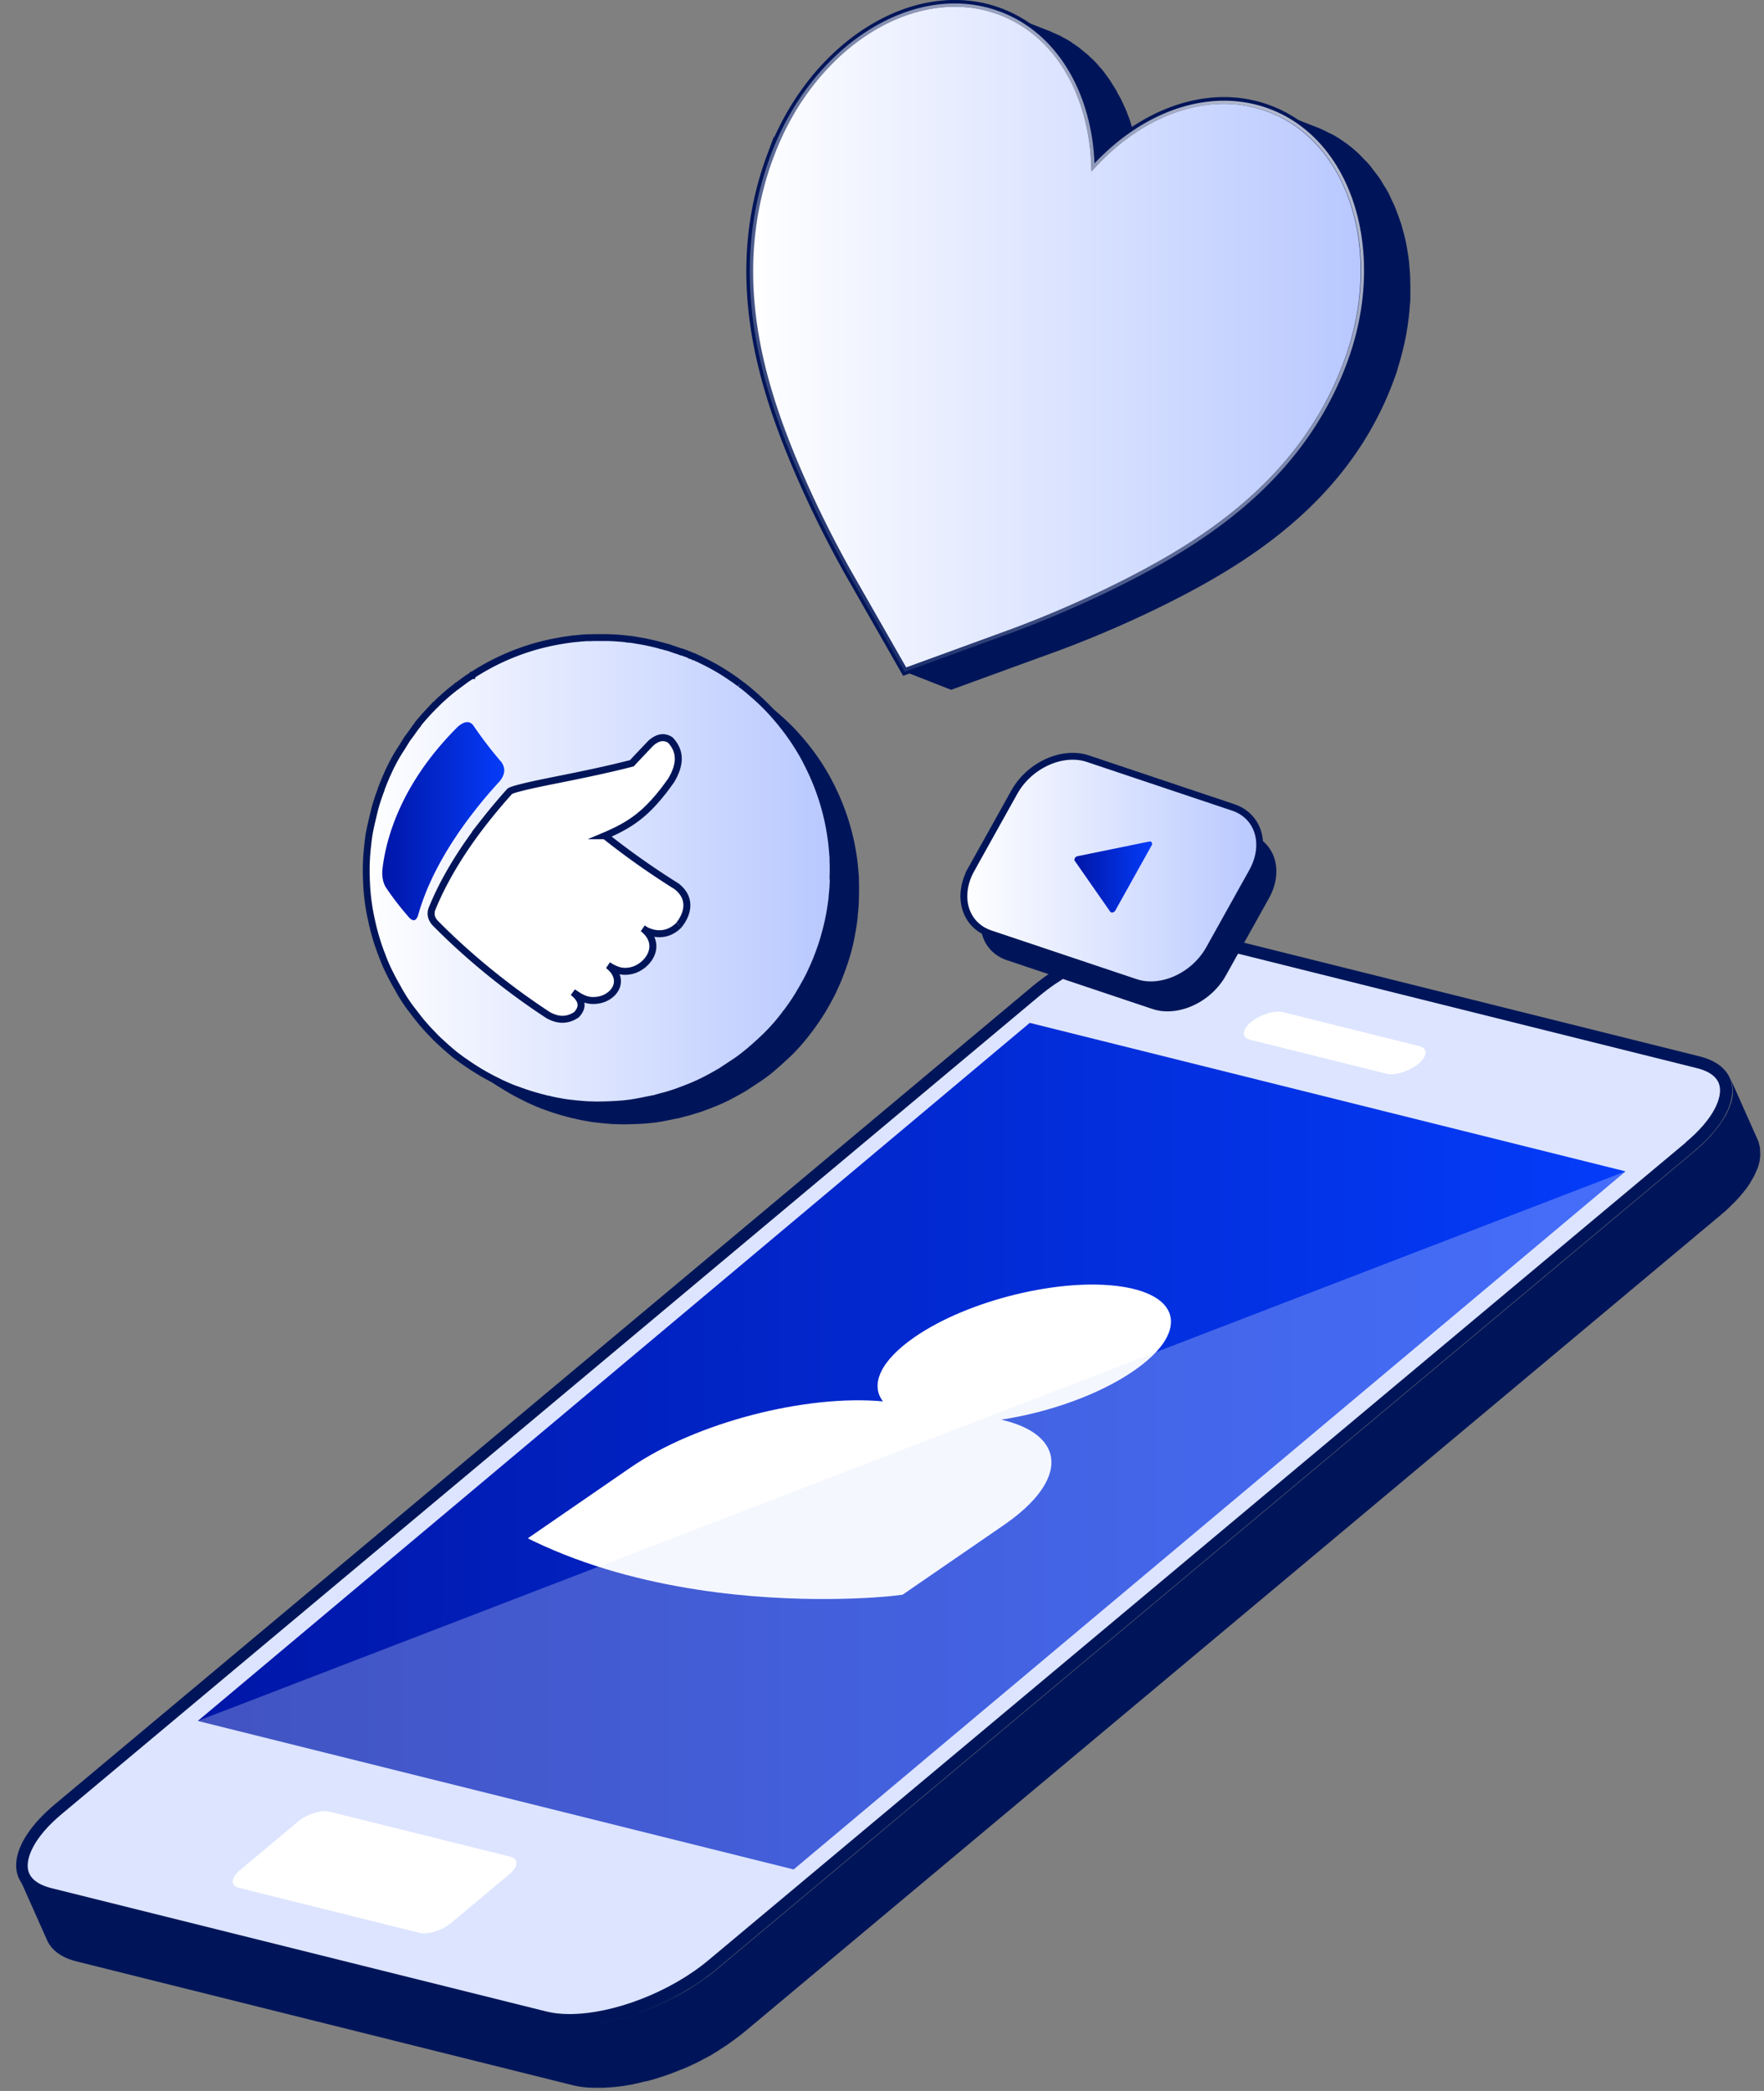 <svg xmlns="http://www.w3.org/2000/svg" width="108" height="128" fill="none"><rect width="100%" height="100%" fill="#808080" stroke="none"/><g clip-path="url(#a)"><path fill="#001559" d="M104.058 64.667c2.804.703 2.645 3.306-.368 5.826l-59.837 50.062c-3.014 2.519-7.726 3.992-10.53 3.289L2.99 116.277c-2.804-.703-2.645-3.306.368-5.825L63.196 60.39c3.013-2.52 7.725-3.992 10.53-3.29l30.332 7.567z"/><path fill="#DCE4FF" d="m103.22 69.933-4.956 4.143-49.424 41.349-5.466 4.57c-2.319 1.941-5.817 3.297-8.504 3.297-.519 0-.98-.05-1.39-.15l-30.332-7.558c-.57-.143-1.273-.444-1.423-1.097-.16-.703.3-1.984 2.084-3.465l7.323-6.127 49.133-41.106 3.381-2.829c2.327-1.942 5.817-3.298 8.504-3.298.51 0 .98.05 1.381.151l30.333 7.567c.569.133 1.272.443 1.415 1.088.159.703-.302 1.983-2.076 3.465h.017z"/><path fill="#001559" d="M107.759 70.552v-.159c0-.025 0-.058-.008-.084 0-.033 0-.058-.017-.092v-.041c0-.034-.017-.067-.025-.1 0-.026-.017-.06-.025-.085v-.025a1.71 1.71 0 0 0-.067-.184l-1.699-3.817c.033.067.05.134.075.201l.025.084c.017.05.025.092.034.142 0 .034.008.059.016.092 0 .05.009.092.017.143v.352c0 .05-.008.1-.017.141 0 .034-.008.076-.016.118-.009.05-.025.1-.034.142a.727.727 0 0 1-.033.125c-.017.042-.034.093-.051.134-.016.05-.033.1-.058.151l-.05.126c-.025.058-.059.125-.084.184-.017.042-.042.083-.059.117-.041.084-.092.159-.142.243-.025.033-.042.067-.067.1-.092.142-.184.285-.293.427a.608.608 0 0 1-.067.084 9.32 9.32 0 0 1-.376.452s0 .008-.009.016c-.142.151-.293.302-.452.46a1.636 1.636 0 0 1-.134.126c-.033.025-.058.059-.092.084-.1.092-.201.184-.309.268l-59.838 50.061c-.184.151-.368.302-.56.444-.068.05-.135.092-.193.134-.134.092-.26.184-.394.276-.092.059-.184.117-.267.176-.126.075-.243.159-.369.234l-.175.101c-.16.092-.31.176-.47.259a.592.592 0 0 1-.133.067l-.603.302c-.033.016-.075.033-.117.05-.21.1-.418.192-.628.276 0 0-.016 0-.016.008-.21.084-.419.168-.636.243-.034.008-.067.025-.1.034-.21.075-.411.142-.62.209-.042.017-.084.025-.126.042-.21.067-.418.125-.628.184a.228.228 0 0 0-.075.017c-.184.05-.377.092-.56.134-.05.008-.101.025-.151.033a8.08 8.08 0 0 1-.628.109c-.025 0-.05 0-.084.008-.184.025-.36.05-.535.067l-.36.025c-.1 0-.21.017-.31.017h-.577c-.068 0-.126 0-.193-.008-.126 0-.251-.017-.377-.034a4.382 4.382 0 0 1-.661-.117l-30.333-7.567c-.963-.242-1.574-.703-1.841-1.305l1.699 3.816c.268.603.879 1.072 1.841 1.306l30.333 7.567c.16.042.326.067.502.1.05 0 .11.017.16.017.125.017.25.025.376.033.067 0 .126 0 .193.009h.636c.083 0 .167-.009.25-.017.118 0 .235-.017.36-.025h.06c.15-.017.309-.034.468-.059.025 0 .05 0 .084-.008h.008c.167-.025.335-.059.51-.084.034 0 .067-.017.11-.025.05-.008.1-.025.15-.033.075-.017.142-.025.218-.051.117-.025.226-.058.343-.083.025 0 .05-.009.075-.017h.034c.142-.033.284-.075.435-.117.05-.017.109-.034.167-.05.042-.017.084-.026.126-.042.042-.017.092-.025.134-.042.142-.042.276-.092.418-.142.025 0 .05-.017.067-.026.034-.008.067-.025.1-.033.084-.033.168-.059.243-.092.126-.05.26-.101.385-.159h.026l.418-.176.21-.1c.041-.017.075-.034.117-.051.033-.016.066-.025.092-.041.142-.067.284-.143.426-.218.026-.008.05-.025.076-.042.042-.025.083-.05.134-.067.083-.042.167-.092.25-.134.076-.042.151-.083.227-.134.058-.033.117-.067.175-.108a.657.657 0 0 0 .101-.059c.092-.059.176-.117.268-.176.092-.058.184-.117.268-.176l.067-.041c.108-.076.217-.159.326-.235.067-.05.134-.092.192-.142.193-.142.377-.285.561-.435l59.838-50.062c.075-.067.159-.134.234-.2l.075-.076c.034-.025.059-.059.092-.084a6.032 6.032 0 0 0 .126-.125c.159-.151.318-.31.452-.46 0 0 .008-.01.017-.018.134-.15.259-.3.376-.452a.207.207 0 0 0 .042-.05 4.17 4.17 0 0 0 .318-.46c0-.008.017-.025.017-.034.017-.025.025-.05.042-.075.05-.084.1-.167.142-.243a.265.265 0 0 0 .034-.067.498.498 0 0 0 .025-.058c.033-.059.058-.126.083-.184a.468.468 0 0 1 .042-.084c0-.017.009-.025.017-.042.025-.05.042-.1.059-.15.008-.034.025-.068.033-.101 0-.017 0-.025.008-.042a.651.651 0 0 0 .034-.126l.025-.1v-.042c0-.042.017-.075.017-.117 0-.033.008-.059.017-.092v-.31l-.009.042z"/><path fill="url(#b)" d="m12.113 105.346 50.932-42.73 36.477 9.09-50.932 42.73-36.477-9.09z"/><path fill="#fff" d="M86.909 64.04c.519.134.493.61-.067 1.08-.561.468-1.431.736-1.95.61l-8.37-2.084c-.52-.133-.486-.61.066-1.08.561-.46 1.432-.736 1.95-.61l8.37 2.084zm-55.664 49.618c.519.134.494.611-.067 1.079l-3.549 2.972c-.56.469-1.431.736-1.95.611l-11.057-2.754c-.519-.125-.494-.611.067-1.08l3.549-2.971c.56-.469 1.431-.745 1.95-.611l11.057 2.754zm30.044-26.751c2.921-.443 6.01-1.531 8.119-2.988 3.306-2.276 2.988-4.587-.712-5.156s-9.382.804-12.688 3.08c-2.118 1.457-2.738 2.922-1.95 3.943-4.721-.435-11.45 1.297-15.443 4.043l-6.211 4.277-.084.067.343.167c3.256 1.565 6.755 2.461 9.986 2.963 6.303.98 11.567.435 11.894.402l.653-.075h.05l6.21-4.27c3.993-2.745 3.842-5.54-.175-6.46l.008.007z"/><path fill="#DCE4FF" d="m99.522 71.706-87.409 33.64 36.477 9.09 50.931-42.73z" opacity=".3"/><path fill="#001559" d="m60.492 54.832 2.628-4.712c.921-1.658 2.947-2.578 4.512-2.051l8.889 2.98c1.573.527 2.092 2.293 1.163 3.95l-2.628 4.713c-.92 1.657-2.946 2.578-4.511 2.05l-8.89-2.98c-1.573-.526-2.092-2.293-1.163-3.95z"/><path fill="url(#c)" stroke="#001559" stroke-miterlimit="10" stroke-width=".419" d="m59.47 53.208 2.629-4.712c.92-1.658 2.946-2.578 4.512-2.051l8.888 2.98c1.574.527 2.093 2.293 1.164 3.95l-2.628 4.713c-.921 1.657-2.947 2.578-4.512 2.05l-8.889-2.98c-1.565-.526-2.092-2.293-1.163-3.95z"/><path fill="url(#d)" d="M70.445 51.517c.084.025.117.126.067.226l-2.226 3.993c-.059.1-.168.142-.251.117a.13.13 0 0 1-.067-.05l-2.16-3.097c-.075-.1.017-.26.16-.293l4.385-.896h.092z"/><path fill="#001559" d="M52.587 54.983v-.034c0-.066.017-.46 0-1.046v-.159c0-.075-.008-.15-.016-.226a14.16 14.16 0 0 0-1.448-5.365v-.008c-.092-.185-.184-.36-.276-.536a13.98 13.98 0 0 0-1.64-2.377 12.804 12.804 0 0 0-.972-1.038 14.66 14.66 0 0 0-.661-.595c-.008-.008-.025-.016-.034-.033l-.033-.025s-.075-.067-.117-.1a11.9 11.9 0 0 0-.477-.377s-.017-.008-.017-.017c-.084-.067-.176-.125-.268-.192a1.087 1.087 0 0 0-.126-.084 1.205 1.205 0 0 0-.108-.075c-.025-.017-.059-.034-.084-.059a13.222 13.222 0 0 0-1.674-.971 4.604 4.604 0 0 0-.335-.159l-.1-.05-.1-.05h-.043c-.05-.034-.117-.059-.167-.084h-.025s-.017-.017-.025-.017l-.117-.05a3.444 3.444 0 0 0-.16-.059l-.133-.05-.076-.025s-.016 0-.025-.008c-.008 0-.016 0-.025-.009a.064.064 0 0 1-.042-.016l-.15-.06s-.084-.033-.126-.04c-.042-.018-.075-.026-.117-.043l-.075-.025c-.042-.017-.1-.033-.143-.05l-.1-.034c-.05-.016-.092-.025-.142-.041h-.025l-.11-.034-.058-.017-.075-.025H42.1s-.034-.017-.042-.017a.62.62 0 0 1-.117-.033c-.025 0-.05-.017-.076-.017-.041-.008-.083-.025-.125-.033l-.109-.025s-.042-.009-.067-.017c-.033 0-.067-.017-.1-.025-.034 0-.067-.017-.092-.017-.05-.008-.11-.025-.16-.033l-.142-.034s-.033 0-.05-.008h-.008s-.084-.017-.134-.025c-.067-.009-.134-.026-.201-.034-.05 0-.092-.017-.134-.025l-.15-.025c-.05 0-.11-.017-.16-.025-.033 0-.067 0-.1-.008h-.092s-.042-.017-.067-.017-.05 0-.075-.009a9.753 9.753 0 0 0-.863-.067c-.067 0-.125 0-.184-.008h-.678c-.134 0-.26 0-.385.008h-.217c-.1 0-.184.009-.277.017-.067 0-.133.008-.209.017-.159.017-.284.025-.368.033a15.518 15.518 0 0 0-1.984.369 14.33 14.33 0 0 0-3.28 1.297c-.101.059-.21.117-.31.176-.017 0-.026.017-.042.025-.176.1-.352.21-.528.326-.016.009-.025.017-.042.025h-.016s-.009.017-.017.017c0 0-.017.008-.025.017 0 0-.008 0-.017.008-.05.034-.092.067-.142.092-.1.067-.193.126-.276.193-.05.033-.1.075-.151.109-.1.075-.2.15-.293.217 0 0-.008 0-.017.009h-.008s-.042.041-.067.058c-.477.368-.778.645-.795.661a7.05 7.05 0 0 0-.444.427l-.326.327-.025.025-.017.017c-.218.234-.46.493-.712.812v.016s0 .009-.008.017c-.117.142-.243.31-.368.486-.109.15-.218.293-.31.418l-.318.502c-.1.16-.2.318-.293.469-.167.276-.36.644-.544 1.046-.159.343-.31.712-.444 1.072v.025c-.175.46-.318.904-.401 1.247-.31 1.297-.335 1.406-.419 2.276-.117 1.097-.067 1.892-.05 2.277a12.89 12.89 0 0 0 .31 2.227c.217.996.443 1.582.653 2.15.133.352.234.603.376.88.168.351.352.694.553 1.038.025.041.041.083.067.125.192.36.493.812.736 1.138.184.243.419.561.62.796.192.226.451.527.67.745.233.242.326.343.552.544.267.25.544.493.82.72.092.075.184.142.276.209.109.083.218.159.31.226.05.033.125.083.209.142.008.008.025.017.034.025.083.059.184.126.292.193.025.016.05.033.076.041.326.21.745.46 1.205.695.1.05.243.117.402.201.05.025.092.05.142.067l.243.109c.05.025.117.05.167.075l.059.025h.008l.092.042c.05.017.11.042.16.067l.15.059h.017c.594.226 1.172.401 1.724.535l.05.017c.05.008.1.025.16.034h.016c.05.008.092.025.134.033l.31.067.468.084c.134.025.293.041.444.058l.218.025c.192.026.46.042.652.059.201.017.469.017.67.025.427 0 1.004-.017 1.431-.05a9.903 9.903 0 0 0 1.373-.193c.26-.05.527-.109.753-.15l.268-.076c.21-.05.427-.109.628-.175l.109-.034c.242-.067.544-.184.811-.284.118-.042.226-.093.344-.134.31-.126.686-.293.97-.444.009 0 .017-.008.026-.017.26-.134.51-.276.761-.418.059-.034.11-.059.16-.092l.276-.184c.075-.05.15-.093.217-.143l.419-.276a9.21 9.21 0 0 0 .879-.678s.016-.017.025-.017l.041-.042c.227-.192.478-.426.779-.703l.017-.016c.293-.277.787-.787 1.33-1.515l.017-.017a16.73 16.73 0 0 0 .553-.786c.075-.118.15-.235.217-.336.017-.033.042-.067.059-.1.109-.184.218-.368.326-.57.151-.267.293-.543.394-.778.192-.401.368-.837.527-1.289.1-.276.193-.56.268-.82.084-.285.159-.578.218-.879.016-.067.033-.134.041-.2.084-.41.151-.83.201-1.265v-.083c.042-.344.067-.695.075-1.063v-.017zM68.094 5.14c.059.091.117.175.176.275.067.11.125.218.184.335.05.092.109.193.159.285.058.117.109.234.167.351.042.1.092.193.134.293.05.117.1.243.142.368.042.1.084.201.118.31.041.126.075.251.117.377.033.109.075.217.109.335l.1.401c.025.11.059.218.084.335.033.142.058.293.084.444.016.1.041.209.058.31.025.159.042.326.067.493.008.092.025.184.033.285.026.26.042.527.06.795l-2.864-1.121c-.008-.268-.033-.528-.058-.796-.008-.092-.025-.184-.034-.284a8.257 8.257 0 0 0-.058-.494c-.017-.109-.042-.21-.059-.31a8.23 8.23 0 0 0-.083-.443l-.076-.319-.1-.418c-.034-.1-.067-.21-.1-.31l-.126-.401c-.034-.1-.084-.21-.117-.31-.05-.126-.092-.251-.143-.368-.041-.1-.092-.201-.142-.302-.05-.117-.1-.234-.159-.343-.05-.1-.109-.192-.159-.285-.059-.108-.117-.226-.184-.334l-.176-.277c-.067-.1-.134-.209-.2-.31-.06-.091-.126-.167-.193-.259-.076-.1-.143-.2-.226-.293-.067-.083-.143-.159-.21-.234-.083-.092-.159-.184-.242-.268a6.057 6.057 0 0 0-.235-.226 3.334 3.334 0 0 0-.26-.243c-.083-.075-.166-.134-.25-.2-.092-.076-.176-.151-.276-.218a2.95 2.95 0 0 0-.268-.184c-.1-.067-.193-.134-.293-.193a3.122 3.122 0 0 0-.285-.159c-.1-.058-.2-.117-.31-.176-.1-.05-.2-.092-.292-.133-.118-.05-.235-.11-.36-.16l2.862 1.122s.05.017.067.025c.1.042.193.092.293.134.1.042.201.084.301.134.11.05.21.117.31.167.092.05.193.1.285.16.1.058.192.133.293.2.092.059.175.118.267.184.093.067.185.151.277.226l.25.201c.093.076.168.16.26.243.076.075.16.142.235.226.083.084.159.176.242.268.067.084.143.159.21.243.075.092.15.192.217.293.067.083.134.167.193.26.067.1.134.208.2.309l-.016-.017zm-6.002 33.53c.335-.126 3.398-1.256 6.772-2.963 4.921-2.495 10.906-6.278 13.6-13.485.118-.31.21-.619.31-.937.06-.193.118-.385.168-.586.059-.218.109-.435.159-.645l.126-.577c.041-.218.075-.427.108-.645.026-.192.059-.385.076-.569.025-.209.041-.427.058-.636.017-.192.025-.377.034-.56v-.62c0-.184 0-.368-.009-.544-.008-.21-.025-.41-.041-.611l-.05-.527c-.026-.201-.06-.394-.093-.595-.033-.167-.058-.343-.092-.51-.042-.193-.092-.385-.142-.578-.042-.159-.084-.326-.134-.477-.059-.184-.126-.368-.192-.552a4.763 4.763 0 0 0-.168-.452c-.075-.185-.159-.352-.243-.528-.067-.134-.125-.276-.2-.41-.093-.175-.201-.335-.302-.502-.075-.125-.142-.251-.226-.368a10.535 10.535 0 0 0-.368-.486c-.075-.1-.15-.209-.234-.31a8.81 8.81 0 0 0-.47-.493c-.066-.067-.133-.15-.209-.218a8.796 8.796 0 0 0-.753-.628c-.033-.025-.084-.05-.117-.075a7.715 7.715 0 0 0-.703-.452c-.1-.059-.21-.1-.318-.15-.201-.101-.402-.202-.611-.285l2.862 1.121s.05.017.067.026a6.3 6.3 0 0 1 .544.259c.1.05.21.092.31.15.251.135.486.294.712.453.033.025.075.05.108.075.26.192.511.402.754.628.075.067.142.15.209.217.159.16.318.318.469.494.083.1.159.21.234.31.126.159.251.318.368.485.076.117.151.243.226.369.1.167.21.326.302.502.067.134.133.276.192.41.084.176.168.351.243.527.059.143.109.302.167.444.067.184.134.368.193.552.05.16.084.318.134.477.05.193.1.377.142.578.034.167.067.335.092.502.033.201.067.394.092.594.025.176.034.352.05.528.017.2.034.41.042.61 0 .185.009.36.009.545v.628c0 .184-.017.376-.034.56-.017.21-.033.427-.058.637l-.076.569c-.033.217-.067.427-.109.644a7.138 7.138 0 0 1-.125.578c-.05.217-.1.435-.16.653-.05.192-.108.385-.167.577l-.1.352c-.067.192-.134.393-.21.586-2.686 7.206-8.679 10.99-13.6 13.484a68.369 68.369 0 0 1-6.772 2.963l-6.704 2.444-2.863-1.122 6.704-2.444.017.009z"/><path fill="url(#e)" stroke="#001559" stroke-miterlimit="10" stroke-width=".419" d="M47.183 9.5c2.52-6.746 8.764-10.697 13.953-8.83 3.557 1.28 5.691 4.963 5.876 9.324 3.013-3.214 7.064-4.662 10.613-3.373 5.19 1.875 7.357 8.855 4.838 15.602-2.687 7.206-8.68 10.99-13.602 13.484a68.41 68.41 0 0 1-6.77 2.963l-6.705 2.444-3.499-6.127a66.874 66.874 0 0 1-3.214-6.562c-2.11-5.03-4.185-11.727-1.49-18.933V9.5z"/><path fill="url(#f)" d="M48.673 28.433a66.887 66.887 0 0 0 3.214 6.562l3.499 6.127 6.704-2.444c.335-.125 3.398-1.255 6.772-2.963 4.921-2.494 10.906-6.278 13.6-13.484 2.52-6.746.352-13.735-4.837-15.602-3.557-1.28-7.6.167-10.613 3.373-.184-4.36-2.319-8.044-5.876-9.324-5.19-1.875-11.433 2.084-13.953 8.83-2.687 7.207-.62 13.903 1.49 18.934v-.009zM47.384 9.575c2.093-5.608 6.972-9.45 11.601-9.14.711.05 1.415.193 2.084.435 3.348 1.206 5.55 4.713 5.734 9.132l.025.502.343-.368c2.419-2.578 5.449-3.95 8.311-3.758.712.05 1.415.192 2.084.435 2.034.737 3.641 2.277 4.654 4.461 1.448 3.13 1.473 7.09.059 10.873-2.662 7.132-8.613 10.89-13.501 13.376a70.12 70.12 0 0 1-6.746 2.954l-6.537 2.386-3.407-5.977a65.75 65.75 0 0 1-3.206-6.537c-2.092-4.997-4.151-11.642-1.49-18.774h-.008z" opacity=".7" style="mix-blend-mode:overlay"/><path fill="url(#g)" d="M50.997 53.778v-.033c0-.067.025-.46 0-1.047v-.159c0-.075-.008-.15-.017-.226a14.16 14.16 0 0 0-1.448-5.365v-.008c-.092-.176-.184-.36-.276-.536a13.976 13.976 0 0 0-1.64-2.377 12.787 12.787 0 0 0-.971-1.038 14.55 14.55 0 0 0-.662-.594c-.008-.009-.025-.017-.033-.034l-.034-.025s-.075-.067-.117-.1a8.179 8.179 0 0 0-.485-.377l-.017-.017a5.22 5.22 0 0 1-.26-.192 1.087 1.087 0 0 0-.125-.084 1.226 1.226 0 0 0-.109-.075c-.025-.017-.058-.034-.083-.059a13.21 13.21 0 0 0-1.674-.97c-.151-.076-.268-.135-.335-.16l-.109-.05-.1-.05h-.042c-.05-.034-.117-.059-.168-.084h-.025s-.017-.017-.025-.017l-.117-.05c-.05-.017-.109-.042-.16-.058l-.133-.05-.075-.026h-.026c-.008 0-.016 0-.025-.008a.064.064 0 0 1-.041-.017l-.151-.05s-.084-.034-.126-.042c-.041-.017-.083-.025-.117-.042l-.075-.025c-.05-.017-.1-.033-.142-.05l-.1-.034c-.051-.016-.093-.025-.143-.041h-.025a.788.788 0 0 1-.11-.034l-.066-.017-.075-.025H40.5s-.025-.016-.042-.016a.615.615 0 0 1-.117-.034c-.025 0-.05-.017-.075-.017 0 0-.084-.025-.126-.033l-.109-.025s-.041-.009-.066-.017c-.034 0-.068-.017-.101-.025-.034 0-.067-.017-.092-.017-.05-.008-.1-.025-.16-.033l-.141-.034s-.034 0-.05-.008h-.009s-.084-.017-.134-.025c-.067-.009-.134-.026-.2-.034-.051 0-.093-.017-.135-.025-.05 0-.1-.017-.15-.025-.05 0-.11-.017-.16-.025-.033 0-.066 0-.1-.009h-.092s-.042-.016-.067-.016-.05 0-.075-.009a15.11 15.11 0 0 0-.862-.067c-.067 0-.126 0-.184-.008h-.678c-.134 0-.26 0-.385.008h-.21c-.092 0-.184.009-.276.017-.067 0-.142.008-.21.017-.158.017-.284.025-.367.033a16.296 16.296 0 0 0-1.992.369 14.327 14.327 0 0 0-3.282 1.297c-.1.059-.209.117-.31.176-.016 0-.024.017-.041.025-.176.1-.352.21-.527.326-.017.009-.025.017-.042.025h-.017s-.008.017-.017.017c0 0-.016 0-.016.017 0 0-.009 0-.017.008-.05.034-.092.067-.143.092-.1.067-.192.126-.276.193-.05.033-.1.075-.15.109l-.293.217s-.009 0-.017.009h-.008s-.042.041-.067.058c-.477.369-.779.645-.796.662-.15.133-.3.276-.443.426-.109.1-.21.21-.327.327l-.025.025-.016.017c-.218.234-.452.493-.712.812v.016s0 .009-.008.017c-.117.142-.243.31-.36.486-.109.15-.218.292-.31.418l-.31.502c-.1.16-.2.318-.293.469-.167.276-.36.645-.544 1.046a14.7 14.7 0 0 0-.443 1.072v.025c-.176.46-.318.904-.402 1.247-.31 1.297-.335 1.406-.427 2.276-.117 1.097-.067 1.892-.05 2.269.059 1.096.243 1.95.31 2.226.217.996.435 1.582.652 2.151.135.352.235.603.377.888.168.343.352.694.553 1.038.025.041.042.083.067.125.192.36.493.812.736 1.138.184.235.427.561.62.796.192.226.451.527.67.744.234.243.326.344.552.545.267.25.544.493.82.72.092.075.184.142.276.209.109.083.218.159.31.226a8.731 8.731 0 0 1 .242.167c.084.059.185.126.293.193l.076.05c.326.209.745.46 1.205.695.1.05.243.117.402.2.042.025.092.042.142.067l.243.11c.05.024.117.05.167.075l.059.025h.008l.092.041c.05.017.109.042.16.059l.15.059h.017c.594.226 1.171.401 1.724.535l.05.017c.042.008.1.025.16.033h.016c.05.009.092.026.134.034l.31.067.468.084c.134.025.285.041.435.058l.218.025c.193.025.46.042.653.059.2.017.469.017.67.025.435 0 1.004-.017 1.44-.05a9.883 9.883 0 0 0 1.372-.193c.26-.05.527-.109.761-.15l.268-.076c.21-.058.427-.109.636-.175l.1-.034c.244-.067.545-.184.813-.284.117-.042.226-.093.343-.134.31-.126.686-.293.97-.444.01 0 .018-.008.034-.017.26-.134.511-.276.762-.418.05-.034.109-.059.16-.092l.275-.184c.076-.05.151-.093.218-.143l.418-.276c.16-.109.452-.318.88-.678 0 0 .016-.008.024-.017l.042-.042c.226-.192.477-.418.779-.703 0 0 .008-.016.016-.016a12.01 12.01 0 0 0 1.331-1.515l.017-.017c.126-.168.251-.343.385-.536.059-.084.109-.167.167-.25.076-.118.151-.235.21-.336.016-.033.041-.067.058-.1.109-.184.218-.368.327-.57.15-.267.293-.543.393-.778.193-.401.368-.837.527-1.289.1-.276.193-.56.26-.82a13.423 13.423 0 0 0 .268-1.08c.083-.41.15-.828.2-1.264v-.075c.042-.343.067-.695.076-1.055l-.017-.05z"/><path stroke="#001559" stroke-miterlimit="10" stroke-width=".419" d="M36.015 39.038h.176c.125-.008.25-.008.385-.008h.678c.058.008.117.008.184.008.293.017.577.034.862.067.025.009.05.009.075.009.025 0 .067.017.067.017h.092a.41.41 0 0 0 .1.008c.05.008.11.025.16.025.05.008.1.025.15.025.042.008.084.025.134.025.067.008.134.025.201.034.05.008.134.025.134.025h.008c.017.008.05.008.05.008l.143.034c.059.008.109.025.159.033.025 0 .058.017.092.017.033.008.067.025.1.025.026.008.067.017.067.017l.11.025c.041.008.125.033.125.033.025 0 .05.017.075.017a.615.615 0 0 0 .117.034c.017 0 .042.016.042.016h.034l.075.025.067.017a.788.788 0 0 0 .109.034h.025c.05.016.092.025.142.041l.1.034c.042.017.093.033.143.05l.075.025c.034.017.075.025.117.042a.975.975 0 0 1 .126.042l.15.05a.064.064 0 0 0 .042.017c.009.008.017.008.025.008h.026l.075.025.134.05c.05.017.109.042.159.06l.117.05c.009 0 .025.016.025.016h.025c.05.025.117.05.168.084h.042l.1.05.109.05c.067.025.184.084.335.16a13.21 13.21 0 0 1 1.674.97c.025.025.058.042.083.059.042.025.076.05.11.075.041.025.083.05.125.084.083.067.176.134.26.192l.016.017a8.179 8.179 0 0 1 .602.477l.034.025c.008.017.025.025.033.034.227.192.444.385.662.594.318.301.678.686.97 1.038.628.737 1.18 1.532 1.641 2.377.092.176.184.36.276.536v.008a14.16 14.16 0 0 1 1.448 5.365c.009.076.017.151.017.226v.16c.025.585 0 .979 0 1.046v.033l.017.05c-.009.36-.034.712-.075 1.055v.075c-.05.436-.118.854-.201 1.264a13.423 13.423 0 0 1-.268 1.08 9.17 9.17 0 0 1-.26.82c-.159.452-.334.888-.527 1.29-.1.234-.243.51-.393.778-.11.2-.218.385-.327.569-.017.033-.042.067-.058.1-.059.1-.134.218-.21.335-.058.084-.108.167-.167.251-.134.193-.26.368-.385.536l-.017.017a11.947 11.947 0 0 1-1.33 1.515c-.009 0-.017.016-.017.016-.302.285-.553.51-.779.703l-.042.042c-.008.009-.025.017-.025.017-.427.36-.72.57-.879.678l-.418.276c-.067.05-.142.092-.218.142l-.276.185c-.05.033-.109.058-.159.092-.251.142-.502.284-.762.418-.016.009-.025.017-.033.017-.285.15-.661.318-.971.444-.117.041-.226.092-.343.133-.268.101-.57.218-.812.285l-.1.034c-.21.066-.427.117-.637.175l-.268.076c-.234.041-.502.1-.761.15l-.26.05a9.883 9.883 0 0 1-1.113.143 20.73 20.73 0 0 1-1.44.05c-.2-.008-.468-.008-.67-.025-.192-.017-.46-.034-.652-.059a15.069 15.069 0 0 0-.218-.025c-.15-.017-.3-.033-.435-.058l-.469-.084-.31-.067c-.041-.008-.083-.025-.133-.034h-.017c-.059-.008-.117-.025-.159-.033l-.05-.017c-.553-.134-1.13-.31-1.724-.535h-.017l-.15-.059c-.051-.017-.11-.042-.16-.058l-.092-.042h-.008l-.059-.026c-.05-.025-.117-.05-.167-.075l-.243-.109c-.05-.025-.1-.041-.142-.067-.16-.083-.302-.15-.402-.2a14.25 14.25 0 0 1-1.607-.963c-.084-.059-.16-.109-.21-.142-.091-.067-.2-.143-.309-.226a6.052 6.052 0 0 1-.276-.21 16.314 16.314 0 0 1-.82-.72c-.227-.2-.319-.3-.553-.544a13.776 13.776 0 0 1-.67-.744c-.192-.235-.435-.561-.619-.796a10.165 10.165 0 0 1-.736-1.138c-.025-.042-.042-.084-.067-.125a16.095 16.095 0 0 1-.553-1.038 9.153 9.153 0 0 1-.377-.888 13.363 13.363 0 0 1-.652-2.15 12.892 12.892 0 0 1-.31-2.227c-.017-.377-.067-1.172.05-2.269.092-.87.117-.979.427-2.276.084-.343.226-.787.402-1.247v-.025c.134-.36.284-.729.443-1.072a10.726 10.726 0 0 1 .838-1.515l.31-.502c.091-.126.2-.268.309-.419a6.18 6.18 0 0 1 .36-.485c.008-.008.008-.017.008-.017v-.016c.26-.319.494-.578.712-.812l.016-.017a5.57 5.57 0 0 0 .025-.025c.118-.117.218-.226.327-.327a7.05 7.05 0 0 1 .444-.426 12 12 0 0 1 .795-.662.698.698 0 0 0 .067-.058h.008c.008-.009.017-.009.017-.009l.293-.217c.05-.034.1-.076.15-.11.084-.066.176-.125.276-.192.05-.025.093-.058.143-.092.008-.008.017-.008.017-.008 0-.017.016-.017.016-.017.009 0 .017-.017.017-.017h.017c.017-.008.025-.016.042-.025.175-.117.351-.226.527-.326.017-.008.025-.025.042-.025.1-.059.209-.117.31-.176a14.327 14.327 0 0 1 3.28-1.297 16.064 16.064 0 0 1 1.993-.368c.083-.009.209-.017.368-.034.067-.009.142-.017.21-.017.091-.008.183-.017.275-.017h.034zm0 0z"/><mask id="h" width="29" height="29" x="22" y="39" maskUnits="userSpaceOnUse" style="mask-type:luminance"><path fill="#fff" d="M49.174 46.295v.034c.093.167.184.352.277.536.083.167.159.326.234.468l.226.544c.075.176.142.352.21.511.116.301.242.695.36 1.122.1.368.183.753.259 1.13v.033c.092.486.159.946.184 1.297.083 1.331.092 1.44.033 2.319-.075 1.105-.25 1.875-.335 2.252a13.325 13.325 0 0 1-.678 2.142c-.385.946-.703 1.482-1.004 2.01a8.993 8.993 0 0 1-.519.803c-.218.318-.46.627-.72.929-.033.033-.058.075-.092.109-.25.318-.62.72-.92.996-.227.2-.511.485-.745.678-.226.192-.536.443-.787.619a8.09 8.09 0 0 1-.636.444c-.31.2-.62.393-.93.569-.1.058-.2.109-.3.159-.118.058-.243.125-.344.176-.059.025-.134.067-.226.1-.017 0-.025.017-.042.017-.092.042-.2.092-.326.142-.025.008-.05.025-.075.034-.36.15-.812.326-1.306.485-.109.034-.26.075-.436.126-.05.016-.1.033-.15.041l-.26.067a1.456 1.456 0 0 1-.184.042l-.067.017h-.008l-.1.025c-.05.008-.118.025-.168.034l-.159.033h-.017c-.627.126-1.222.2-1.79.234h-.051c-.05 0-.1.009-.16.017h-.476c-.142.008-.335.008-.477.008-.134 0-.293 0-.444-.008-.075 0-.15 0-.218-.008-.2-.009-.46-.042-.652-.059-.201-.017-.47-.058-.67-.084a19.935 19.935 0 0 1-1.406-.293 11.174 11.174 0 0 1-1.072-.326c-.083-.033-.159-.059-.25-.092-.252-.092-.503-.2-.72-.276l-.252-.117c-.2-.093-.401-.185-.594-.277l-.1-.05a8.746 8.746 0 0 1-.754-.418c-.108-.067-.209-.126-.318-.193a9.535 9.535 0 0 1-.878-.603l-.026-.025c-.234-.175-.46-.351-.678-.544l-.142-.117-.243-.226c-.067-.058-.125-.117-.192-.184l-.368-.343a9.256 9.256 0 0 1-.745-.82s-.017-.017-.017-.026l-.034-.041a23.593 23.593 0 0 1-.644-.829s-.008-.017-.017-.025a13.067 13.067 0 0 1-1.054-1.716s0-.017-.009-.025a13.393 13.393 0 0 1-.284-.594L23.562 59a4.3 4.3 0 0 1-.15-.368c-.017-.033-.026-.075-.042-.117a38.096 38.096 0 0 1-.226-.611c-.1-.285-.193-.586-.26-.837a14.982 14.982 0 0 1-.301-1.364 6.516 6.516 0 0 1-.117-.854 15.215 15.215 0 0 1-.076-.904c0-.067 0-.134-.008-.21-.017-.418 0-.845.017-1.28v-.084c.025-.343.058-.694.108-1.054v-.034c0-.067.06-.452.185-1.03.008-.05.025-.1.033-.15l.05-.226a14.171 14.171 0 0 1 2.336-5.039v-.008c.117-.16-.98 1.481-.854 1.322l1.222-1.808a13.81 13.81 0 0 1 2.017-2.059c.343-.293.77-.61 1.138-.854.243-.167.503-.326.754-.477.008 0 .025-.016.041-.025l.034-.017a2.01 2.01 0 0 1 .134-.075c.167-.092.343-.192.536-.293 0 0 .016 0 .025-.008.092-.05.192-.092.293-.142.041-.026.092-.042.134-.067a.761.761 0 0 0 .117-.059c.033-.017.058-.025.092-.042.586-.26 1.188-.485 1.816-.678.16-.05.285-.084.36-.1l.109-.025.109-.025h.042c.058-.017.125-.034.184-.05h.025s.017-.009.025-.009l.125-.025c.05-.008.118-.025.168-.034l.142-.025s.05-.008.084-.017h.05c.017 0 .033 0 .042-.008l.159-.025.134-.025c.042 0 .084-.017.125-.017 0 0 .05-.008.084-.017.05 0 .109-.016.15-.025l.11-.016c.05 0 .1-.017.142-.017h.025c.033 0 .075 0 .109-.017h.067l.075-.017h.084c.042 0 .075 0 .117-.008h.075c.042 0 .084 0 .126-.008h.109s.041-.009.067-.009h1.69c.285.017.578.042.862.076.067 0 .126.016.185.025l.192.025c.042 0 .075.008.109.017.092.016.184.033.276.041a.3.3 0 0 1 .092.017c.134.025.251.05.377.075.058.009.117.026.176.034h-.009.05c.093.025.185.042.268.067l.201.05c.15.042.276.075.352.1.401.118.803.252 1.197.41.234.084.443.177.703.294a14.084 14.084 0 0 1 3.29 2.059c.008.008.024.017.033.033.159.134.31.268.468.41.017.009.025.026.034.034h.017s0 .017.008.025l.017.017.016.016c.042.042.084.076.126.118.084.083.167.159.243.234.041.042.083.092.134.134a6.456 6.456 0 0 1 .26.268h.007s.034.05.059.075c.41.452.653.77.67.787.125.159.25.326.368.494.084.117.176.242.268.376 0 0 .017.017.017.026"/></mask><g mask="url(#h)"><path fill="#fff" d="M41.564 56.633c-.25.26-.954.82-1.992.335-.067-.042-.142-.092-.21-.134 1.307 1.03.26 2.41-.77 2.595-.535.1-.844-.059-1.137-.201-.076-.042-.143-.092-.218-.134 1.155.904.352 2.042-.728 2.143-.494.05-.779-.1-1.047-.243-.125-.084-.259-.167-.385-.251.586.46.653.904.218 1.372-.536.36-1.096.377-1.724.034-2.452-1.599-4.93-3.608-6.956-5.675-.209-.251-.267-.51-.184-.795.662-1.649 1.733-3.49 3.223-5.39a36.032 36.032 0 0 1 1.548-1.842c.123-.111.977-.326 2.561-.644 2.528-.503 3.683-.762 4.922-1.08.393-.419.787-.837 1.163-1.23.419-.369.812-.436 1.189-.193.636.67.653 1.473.05 2.478-.142.2-.284.393-.435.594-1.113 1.423-1.992 2.1-3.616 2.787a47.606 47.606 0 0 0 4.386 3.097c1.322 1.038.159 2.352.142 2.369"/><path stroke="#001559" stroke-miterlimit="10" stroke-width=".427" d="M41.564 56.633c-.25.26-.954.82-1.992.335-.067-.042-.142-.092-.21-.134 1.307 1.03.26 2.41-.77 2.595-.535.1-.844-.059-1.137-.201-.076-.042-.143-.092-.218-.134 1.155.904.352 2.042-.728 2.143-.494.05-.779-.1-1.047-.243-.125-.084-.259-.167-.385-.251.586.46.653.904.218 1.372-.536.36-1.096.377-1.724.034-2.452-1.599-4.93-3.608-6.956-5.675-.209-.251-.267-.51-.184-.795.662-1.649 1.733-3.49 3.223-5.39a36.032 36.032 0 0 1 1.548-1.842c.123-.111.977-.326 2.561-.644 2.528-.503 3.683-.762 4.922-1.08.393-.419.787-.837 1.163-1.23.419-.369.812-.436 1.189-.193.636.67.653 1.473.05 2.478-.142.2-.284.393-.435.594-1.113 1.423-1.992 2.1-3.616 2.787a47.606 47.606 0 0 0 4.386 3.097c1.322 1.038.159 2.352.142 2.369"/><path fill="url(#i)" d="M25.587 56.063c-.117.318-.293.352-.536.11-.117-.135-.226-.269-.334-.394a17.578 17.578 0 0 1-1.114-1.49c-.159-.293-.226-.636-.192-1.063.268-2.285 1.264-4.696 3.038-6.964a19.02 19.02 0 0 1 1.59-1.783c.385-.326.687-.36.921-.1a24.165 24.165 0 0 0 1.741 2.276c.26.377.226.745-.1 1.164a27.258 27.258 0 0 0-1.557 1.833c-1.775 2.268-2.93 4.478-3.457 6.42"/></g></g><defs><linearGradient id="b" x1="12.113" x2="99.522" y1="88.53" y2="88.53" gradientUnits="userSpaceOnUse"><stop stop-color="#0016A7"/><stop offset="1" stop-color="#043CFA"/></linearGradient><linearGradient id="c" x1="59.011" x2="77.123" y1="53.292" y2="53.292" gradientUnits="userSpaceOnUse"><stop stop-color="#fff"/><stop offset="1" stop-color="#B8C8FF"/></linearGradient><linearGradient id="d" x1="65.775" x2="70.537" y1="53.677" y2="53.677" gradientUnits="userSpaceOnUse"><stop stop-color="#0016A7"/><stop offset="1" stop-color="#043CFA"/></linearGradient><linearGradient id="e" x1="45.902" x2="83.509" y1="20.666" y2="20.666" gradientUnits="userSpaceOnUse"><stop stop-color="#fff"/><stop offset="1" stop-color="#B8C8FF"/></linearGradient><linearGradient id="f" x1="78.039" x2="42.584" y1="2.053" y2="39.731" gradientUnits="userSpaceOnUse"><stop offset=".08" stop-color="#fff"/><stop offset="1" stop-color="#fff" stop-opacity="0"/></linearGradient><linearGradient id="g" x1="22.372" x2="51.005" y1="53.293" y2="53.293" gradientUnits="userSpaceOnUse"><stop stop-color="#fff"/><stop offset="1" stop-color="#B8C8FF"/></linearGradient><linearGradient id="i" x1="23.394" x2="30.877" y1="50.263" y2="50.263" gradientUnits="userSpaceOnUse"><stop stop-color="#0016A7"/><stop offset="1" stop-color="#043CFA"/></linearGradient><clipPath id="a"><path fill="#fff" d="M.984 0h106.777v127.837H.984z"/></clipPath></defs></svg>